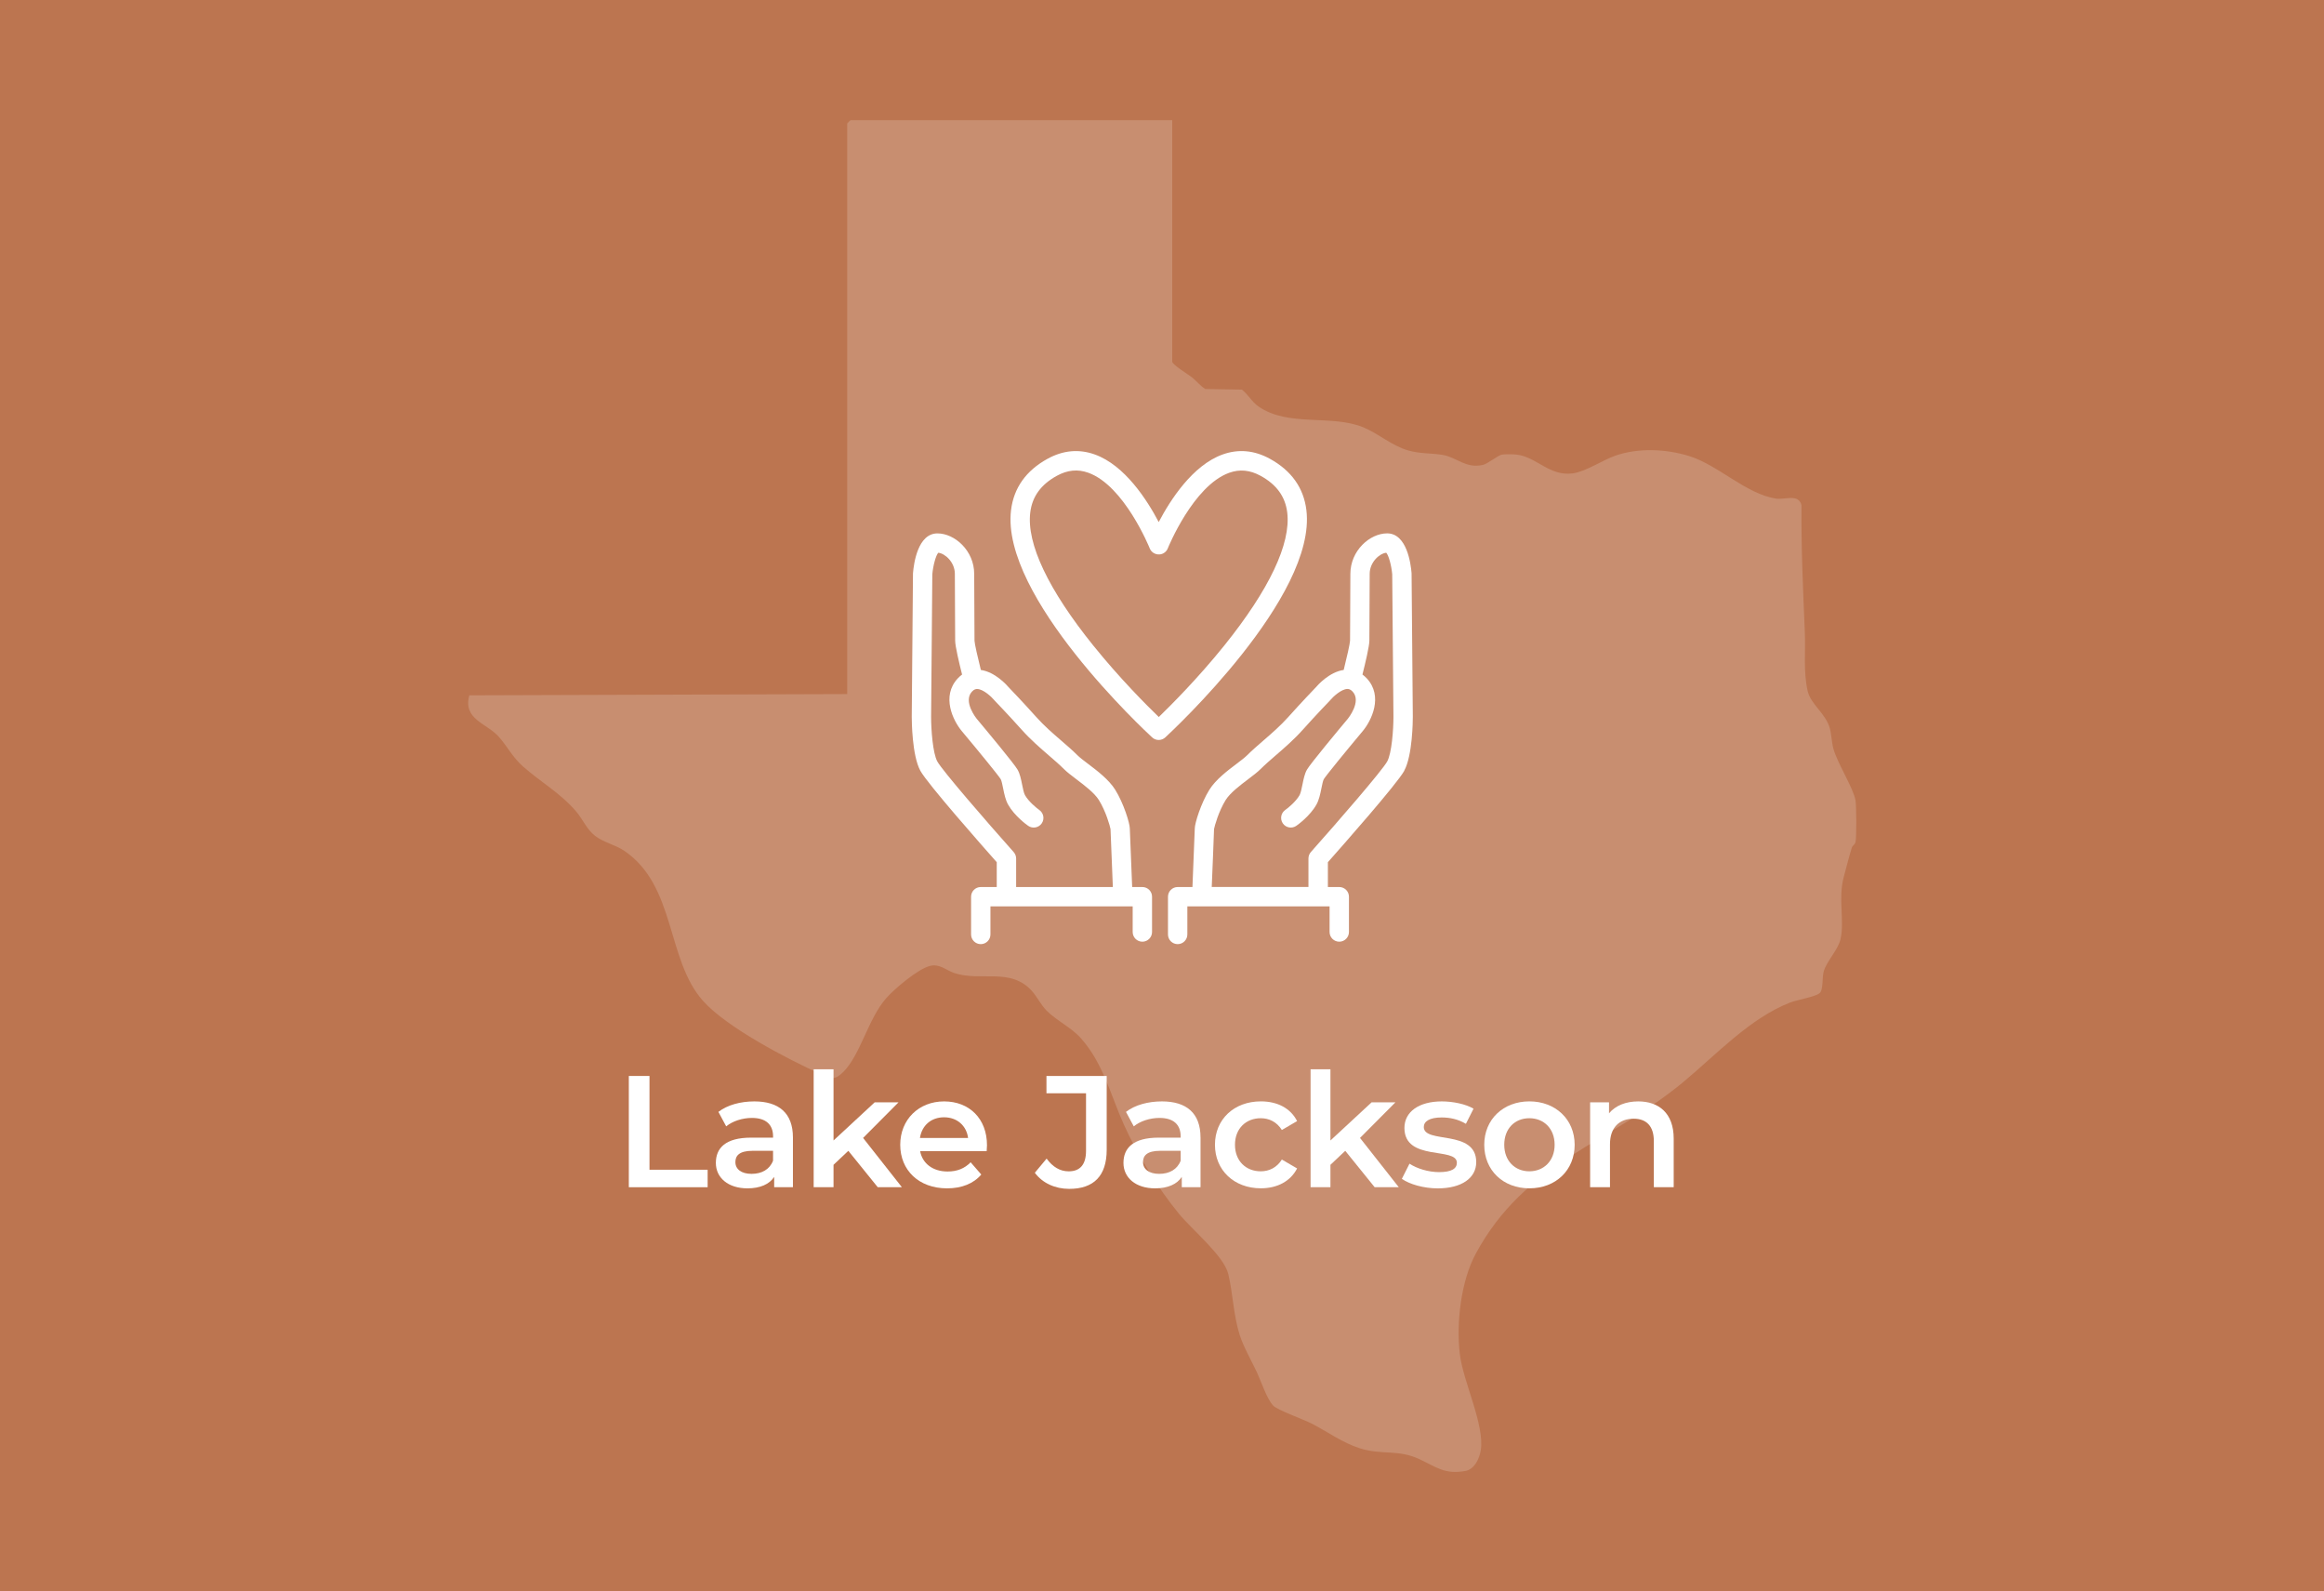 <svg width="948" height="649" viewBox="0 0 948 649" fill="none" xmlns="http://www.w3.org/2000/svg">
<rect width="948" height="649" fill="#BC7550"/>
<g clip-path="url(#clip0_600_963)">
<path opacity="0.18" d="M478.17 49V147.47C478.17 148.69 484.64 152.66 486.06 153.76C487.97 155.23 489.56 157.33 491.65 158.63L506.59 158.89C509.16 160.88 510.57 163.8 513.35 165.75C525.47 174.23 543.1 168.89 556.12 174.26C562.34 176.82 567.75 181.79 574.49 183.71C579.38 185.1 583.91 184.74 588.51 185.51C594.22 186.47 597.91 191.18 604.86 189.6C606.88 189.14 610.99 185.71 612.65 185.39C613.86 185.16 617.32 185.23 618.64 185.38C626.82 186.33 632.04 194.33 641.57 193.04C646.83 192.33 653.7 187.65 658.91 185.83C668.26 182.55 679.62 183.07 688.97 185.96C700.97 189.66 712.15 201.44 724.5 203.34C727.98 203.88 733.72 201.18 734.87 206.07C734.7 223.32 735.5 240.46 736.22 257.64C736.57 265.93 735.58 273.51 737.33 281.62C738.54 287.26 744.76 290.87 746.44 297.06C747.06 299.34 747.2 302.98 747.9 305.42C749.64 311.51 756.09 321.49 756.9 326.43C757.27 328.7 757.34 341.18 756.92 343.31C756.69 344.48 755.67 344.78 755.41 345.62C754.16 349.67 753.16 353.71 752.11 357.6C749.71 366.48 752.5 375.38 750.78 383C749.82 387.24 745.29 391.82 744.01 395.87C743.14 398.62 743.88 403.62 742.24 405.01C740.44 406.54 733 407.75 730.24 408.83C713.81 415.21 700.05 430.12 686.66 441.24C656.21 466.52 622.32 473.58 601.96 511.31C596.05 522.26 593.95 539.28 595.49 552.21C596.83 563.46 605.67 581.04 604.04 591.4C603.51 594.79 601.47 599.18 597.77 599.86C589.32 601.4 585.9 598.25 578.97 595.03C570.18 590.95 563.95 593.48 554.86 590.66C547.62 588.41 541.56 583.86 535.01 580.51C531.89 578.91 521 574.97 519.37 573.23C516.72 570.4 514.45 563.34 512.74 559.68C510.57 555.05 507.16 549.1 505.68 544.37C503.09 536.08 502.97 527.7 501.04 519.55C499.29 512.17 486.17 501.39 480.9 494.96C472.17 484.29 464.09 471.11 458.41 458.53C453 446.52 450.09 433.8 441.04 423.53C436.93 418.87 431.02 416.29 426.86 412.07C424.65 409.83 422.96 406.35 420.86 404.04C412.16 394.44 400 400.41 389.23 396.79C385.76 395.62 383.28 392.86 379.27 393.92C374.38 395.21 364.88 403.2 361.42 407.16C354.1 415.54 350.98 430.2 343.97 437.17C340.38 440.74 338.95 439.88 334.87 438.05C321.36 431.98 296.26 418.91 286.7 408.08C271.74 391.13 275.74 361.31 254.66 346.96C251.14 344.56 246.12 343.5 242.75 340.87C239.32 338.2 237.78 334.2 235.12 331.04C228.77 323.5 220.44 318.88 213.28 312.51C209.03 308.73 206.98 304.43 203.49 300.48C198.52 294.86 188.75 293.43 191.44 283.55L345.59 283.04V50.36C345.59 50.26 346.86 49 346.95 49H478.15H478.17Z" fill="white"/>
<path d="M473.44 301.68C473.6 301.65 473.77 301.6 473.93 301.54C474.02 301.51 474.11 301.48 474.2 301.44C474.34 301.38 474.47 301.32 474.6 301.24C474.7 301.18 474.8 301.12 474.9 301.05C474.95 301.02 474.99 300.98 475.03 300.95C475.13 300.87 475.24 300.8 475.34 300.71C477.87 298.38 537.19 243.35 532.9 208.04C531.8 198.96 526.78 191.91 518 187.09C511.66 183.61 505.17 183.02 498.72 185.34C486.48 189.74 477.39 203.89 472.66 212.9C467.93 203.89 458.84 189.74 446.6 185.34C440.14 183.02 433.66 183.61 427.32 187.09C418.54 191.91 413.53 198.96 412.42 208.04C408.13 243.35 467.45 298.39 469.98 300.71C470.09 300.81 470.21 300.88 470.32 300.97C470.35 301 470.39 301.02 470.42 301.05C470.52 301.12 470.63 301.19 470.73 301.25C470.86 301.32 470.99 301.39 471.12 301.44C471.21 301.48 471.3 301.51 471.39 301.54C471.55 301.59 471.71 301.64 471.87 301.68C471.93 301.69 471.98 301.7 472.04 301.71C472.23 301.74 472.42 301.76 472.61 301.76C472.62 301.76 472.63 301.76 472.64 301.76C472.64 301.76 472.64 301.76 472.65 301.76C472.66 301.76 472.65 301.76 472.66 301.76C472.67 301.76 472.68 301.76 472.69 301.76C472.88 301.76 473.07 301.74 473.26 301.71C473.32 301.71 473.37 301.7 473.43 301.68H473.44ZM446.03 263.33C427.62 240.48 418.71 221.7 420.26 209C421.05 202.5 424.6 197.6 431.12 194.02C435.45 191.65 439.64 191.24 443.93 192.78C458.63 198.05 468.89 223.35 468.99 223.61C469.51 224.92 470.66 225.79 471.96 226.03C471.98 226.03 472.01 226.03 472.03 226.04C472.12 226.05 472.21 226.07 472.31 226.08C472.36 226.08 472.42 226.08 472.47 226.09C472.53 226.09 472.6 226.09 472.66 226.09C472.74 226.09 472.82 226.09 472.9 226.09C472.94 226.09 472.98 226.09 473.02 226.09C473.13 226.09 473.23 226.07 473.34 226.05C473.35 226.05 473.36 226.05 473.38 226.05C474.68 225.82 475.83 224.95 476.36 223.63C476.46 223.37 486.72 198.08 501.42 192.8C505.71 191.26 509.9 191.67 514.23 194.04C520.75 197.62 524.3 202.52 525.09 209.02C526.63 221.7 517.74 240.47 499.38 263.28C488.71 276.53 477.64 287.62 472.69 292.4C467.76 287.63 456.72 276.59 446.06 263.35L446.03 263.33Z" fill="white"/>
<path d="M572.81 314.29C576.21 308.06 576.31 293.89 576.31 292.27L575.81 233.98C575.81 233.89 575.81 233.79 575.8 233.7C575.5 229.9 573.88 217.51 565.84 217.51C558.76 217.51 550.84 224.57 550.84 234.02C550.84 238.42 550.79 246.99 550.75 253.41C550.73 257.26 550.71 260.34 550.71 261.26C550.67 262.49 549.43 267.97 548.12 273.2C542.29 274.04 537.59 279.29 536.66 280.39C535.89 281.19 530.8 286.49 525.55 292.36C522.3 296 518.72 299.08 515.27 302.07C512.91 304.11 510.68 306.04 508.71 308.01C507.79 308.93 506.14 310.18 504.4 311.5C500.62 314.36 495.91 317.92 493.33 322.05C489.89 327.56 487.37 335.72 487.37 337.86C487.36 338.78 486.81 352.24 486.42 361.73H480.39C478.21 361.73 476.44 363.5 476.44 365.68V381.07C476.44 383.25 478.21 385.02 480.39 385.02C482.57 385.02 484.34 383.25 484.34 381.07V369.63H542.36V380.07C542.36 382.25 544.13 384.02 546.31 384.02C548.49 384.02 550.26 382.25 550.26 380.07V365.68C550.26 363.5 548.49 361.73 546.31 361.73H541.67V351.6C547.31 345.24 569.93 319.64 572.84 314.3L572.81 314.29ZM494.29 361.72C494.53 355.94 495.18 340.29 495.23 338.08C495.43 336.93 497.13 330.8 499.99 326.22C501.8 323.33 505.86 320.25 509.13 317.78C511.19 316.22 512.96 314.88 514.26 313.58C516.03 311.81 518.15 309.98 520.4 308.03C523.88 305.03 527.81 301.63 531.41 297.61C536.99 291.38 542.36 285.81 542.42 285.76C542.49 285.69 542.56 285.61 542.62 285.53C543.83 284.07 547.13 281.04 549.59 280.96C550.13 280.96 550.85 281.06 551.75 282.02C555.53 286.07 549.87 293.02 549.83 293.08C546.27 297.33 534.55 311.39 533.15 313.84C532.18 315.53 531.75 317.68 531.29 319.95C530.98 321.5 530.58 323.43 530.13 324.24C528.64 326.9 525.4 329.52 524.28 330.3C522.5 331.55 522.06 334 523.3 335.79C524.54 337.58 527 338.02 528.79 336.77C529.35 336.38 534.35 332.82 537 328.1C538.06 326.21 538.55 323.82 539.02 321.51C539.29 320.17 539.66 318.34 539.99 317.77C540.87 316.31 548.76 306.64 555.88 298.14C559.43 293.9 564.35 283.94 557.52 276.63C556.97 276.04 556.38 275.52 555.77 275.07C556.93 270.45 558.59 263.5 558.59 261.26C558.59 260.32 558.61 257.27 558.63 253.44C558.67 247.01 558.72 238.42 558.72 234.01C558.72 229.29 562.69 225.69 565.48 225.41C566.46 226.49 567.59 230.55 567.91 234.19L568.41 292.29C568.41 297.54 567.72 307.13 565.88 310.5C563.84 314.24 545.7 335.15 534.74 347.45C534.1 348.17 533.74 349.11 533.74 350.07V361.7H494.29V361.72Z" fill="white"/>
<path d="M465.98 361.72H461.83C461.43 352.23 460.89 338.77 460.87 337.87C460.87 335.72 458.35 327.55 454.91 322.05C452.33 317.92 447.62 314.36 443.84 311.5C442.09 310.18 440.45 308.93 439.53 308.01C437.56 306.04 435.32 304.11 432.96 302.07C429.5 299.09 425.93 296 422.68 292.37C417.43 286.5 412.35 281.2 411.57 280.4C410.64 279.3 405.93 274.05 400.11 273.21C398.8 267.99 397.56 262.5 397.52 261.29C397.52 260.35 397.5 257.27 397.48 253.42C397.44 247 397.39 238.43 397.39 234.03C397.39 224.58 389.47 217.52 382.39 217.52C374.35 217.52 372.73 229.92 372.43 233.71C372.43 233.8 372.42 233.9 372.42 233.99L371.92 292.31C371.92 293.9 372.02 308.07 375.42 314.3C378.33 319.64 400.95 345.24 406.59 351.6V361.73H400.07C397.89 361.73 396.12 363.5 396.12 365.68V381.07C396.12 383.25 397.89 385.02 400.07 385.02C402.25 385.02 404.02 383.25 404.02 381.07V369.63H462.04V380.07C462.04 382.25 463.81 384.02 465.99 384.02C468.17 384.02 469.94 382.25 469.94 380.07V365.68C469.94 363.5 468.17 361.73 465.99 361.73L465.98 361.72ZM413.48 347.46C402.52 335.16 384.38 314.24 382.34 310.51C380.5 307.14 379.81 297.55 379.81 292.33L380.31 234.19C380.63 230.55 381.76 226.49 382.74 225.41C385.53 225.69 389.5 229.29 389.5 234.01C389.5 238.42 389.55 247.01 389.59 253.44C389.61 257.27 389.63 260.32 389.63 261.26C389.63 263.51 391.28 270.46 392.45 275.08C391.84 275.53 391.25 276.05 390.7 276.64C383.88 283.95 388.79 293.91 392.34 298.15C399.46 306.65 407.35 316.31 408.22 317.76C408.56 318.35 408.93 320.18 409.2 321.52C409.67 323.83 410.15 326.22 411.22 328.11C413.87 332.82 418.87 336.39 419.43 336.78C421.21 338.02 423.67 337.58 424.92 335.8C426.17 334.02 425.73 331.56 423.95 330.31C422.83 329.52 419.6 326.9 418.1 324.25C417.64 323.44 417.25 321.51 416.94 319.96C416.48 317.69 416.05 315.55 415.08 313.86C413.68 311.4 401.96 297.35 398.4 293.1C398.34 293.03 392.72 286.07 396.48 282.04C397.38 281.07 398.08 280.97 398.64 280.98C401.1 281.05 404.4 284.09 405.6 285.54C405.67 285.62 405.74 285.7 405.81 285.78C405.86 285.84 411.24 291.4 416.82 297.64C420.41 301.65 424.35 305.05 427.82 308.05C430.07 309.99 432.2 311.83 433.97 313.6C435.27 314.9 437.05 316.24 439.1 317.8C442.37 320.27 446.43 323.34 448.24 326.24C451.1 330.82 452.81 336.95 453 338.1C453.06 340.3 453.71 355.96 453.95 361.74H414.5V350.11C414.5 349.14 414.14 348.21 413.5 347.49L413.48 347.46Z" fill="white"/>
<path d="M256.51 438.78H264.94V477.02H288.66V484.15H256.51V438.78Z" fill="white"/>
<path d="M323.45 463.86V484.15H315.8V479.94C313.86 482.92 310.1 484.61 304.91 484.61C297 484.61 292.01 480.27 292.01 474.24C292.01 468.21 295.9 463.93 306.4 463.93H315.35V463.41C315.35 458.68 312.5 455.89 306.73 455.89C302.84 455.89 298.82 457.19 296.23 459.33L293.05 453.43C296.74 450.58 302.12 449.15 307.7 449.15C317.68 449.15 323.45 453.88 323.45 463.86ZM315.34 473.32V469.3H306.98C301.47 469.3 299.98 471.37 299.98 473.9C299.98 476.82 302.44 478.7 306.59 478.7C310.74 478.7 313.98 476.89 315.34 473.32Z" fill="white"/>
<path d="M346.04 469.31L340.01 475.01V484.15H331.91V436.05H340.01V465.09L356.8 449.53H366.52L352.07 464.05L367.89 484.14H358.04L346.05 469.3L346.04 469.31Z" fill="white"/>
<path d="M402.49 469.44H375.33C376.3 474.5 380.52 477.74 386.54 477.74C390.43 477.74 393.48 476.51 395.94 473.98L400.28 478.97C397.17 482.66 392.31 484.61 386.34 484.61C374.74 484.61 367.22 477.16 367.22 466.85C367.22 456.54 374.8 449.15 385.11 449.15C395.42 449.15 402.61 456.21 402.61 467.04C402.61 467.69 402.55 468.66 402.48 469.44H402.49ZM375.26 464.06H394.9C394.25 459.07 390.43 455.63 385.11 455.63C379.79 455.63 376.03 459 375.26 464.06Z" fill="white"/>
<path d="M422.13 478.25L426.93 472.48C429.39 475.85 432.37 477.67 435.94 477.67C440.61 477.67 443.01 474.88 443.01 469.31V445.85H426.87V438.79H451.44V468.87C451.44 479.56 446.13 484.82 436.14 484.82C430.44 484.82 425.25 482.49 422.14 478.27L422.13 478.25Z" fill="white"/>
<path d="M489.72 463.86V484.15H482.07V479.94C480.13 482.92 476.37 484.61 471.18 484.61C463.27 484.61 458.28 480.27 458.28 474.24C458.28 468.21 462.17 463.93 472.67 463.93H481.61V463.41C481.61 458.68 478.76 455.89 472.99 455.89C469.1 455.89 465.08 457.19 462.49 459.33L459.31 453.43C463 450.58 468.38 449.15 473.96 449.15C483.94 449.15 489.71 453.88 489.71 463.86H489.72ZM481.62 473.32V469.3H473.26C467.75 469.3 466.26 471.37 466.26 473.9C466.26 476.82 468.72 478.7 472.87 478.7C477.02 478.7 480.26 476.89 481.62 473.32Z" fill="white"/>
<path d="M495.6 466.84C495.6 456.47 503.38 449.14 514.33 449.14C521.07 449.14 526.45 451.93 529.11 457.18L522.89 460.81C520.82 457.5 517.7 456.01 514.27 456.01C508.31 456.01 503.77 460.16 503.77 466.84C503.77 473.52 508.31 477.66 514.27 477.66C517.71 477.66 520.82 476.17 522.89 472.86L529.11 476.49C526.45 481.68 521.07 484.59 514.33 484.59C503.38 484.59 495.6 477.2 495.6 466.83V466.84Z" fill="white"/>
<path d="M548.74 469.31L542.71 475.01V484.15H534.61V436.05H542.71V465.09L559.5 449.53H569.22L554.77 464.05L570.59 484.14H560.74L548.75 469.3L548.74 469.31Z" fill="white"/>
<path d="M571.85 480.71L574.96 474.55C578.01 476.56 582.67 477.99 587.02 477.99C592.14 477.99 594.28 476.56 594.28 474.17C594.28 467.56 572.89 473.78 572.89 459.97C572.89 453.42 578.79 449.15 588.12 449.15C592.72 449.15 597.97 450.25 601.08 452.13L597.97 458.29C594.66 456.35 591.36 455.7 588.05 455.7C583.12 455.7 580.79 457.32 580.79 459.59C580.79 466.59 602.18 460.37 602.18 473.92C602.18 480.4 596.22 484.62 586.49 484.62C580.72 484.62 574.95 482.93 571.84 480.73L571.85 480.71Z" fill="white"/>
<path d="M605.45 466.84C605.45 456.47 613.23 449.14 623.86 449.14C634.49 449.14 642.33 456.46 642.33 466.84C642.33 477.22 634.62 484.6 623.86 484.6C613.1 484.6 605.45 477.21 605.45 466.84ZM634.16 466.84C634.16 460.23 629.75 456.01 623.85 456.01C617.95 456.01 613.61 460.22 613.61 466.84C613.61 473.46 618.02 477.66 623.85 477.66C629.68 477.66 634.16 473.45 634.16 466.84Z" fill="white"/>
<path d="M682.73 464.32V484.15H674.63V465.35C674.63 459.19 671.58 456.21 666.4 456.21C660.63 456.21 656.74 459.71 656.74 466.65V484.15H648.64V449.54H656.35V454.01C659.01 450.83 663.22 449.15 668.28 449.15C676.58 449.15 682.73 453.88 682.73 464.32Z" fill="white"/>
</g>
<defs>
<clipPath id="clip0_600_963">
<rect width="566.22" height="551.25" fill="white" transform="translate(191 49)"/>
</clipPath>
</defs>
</svg>
